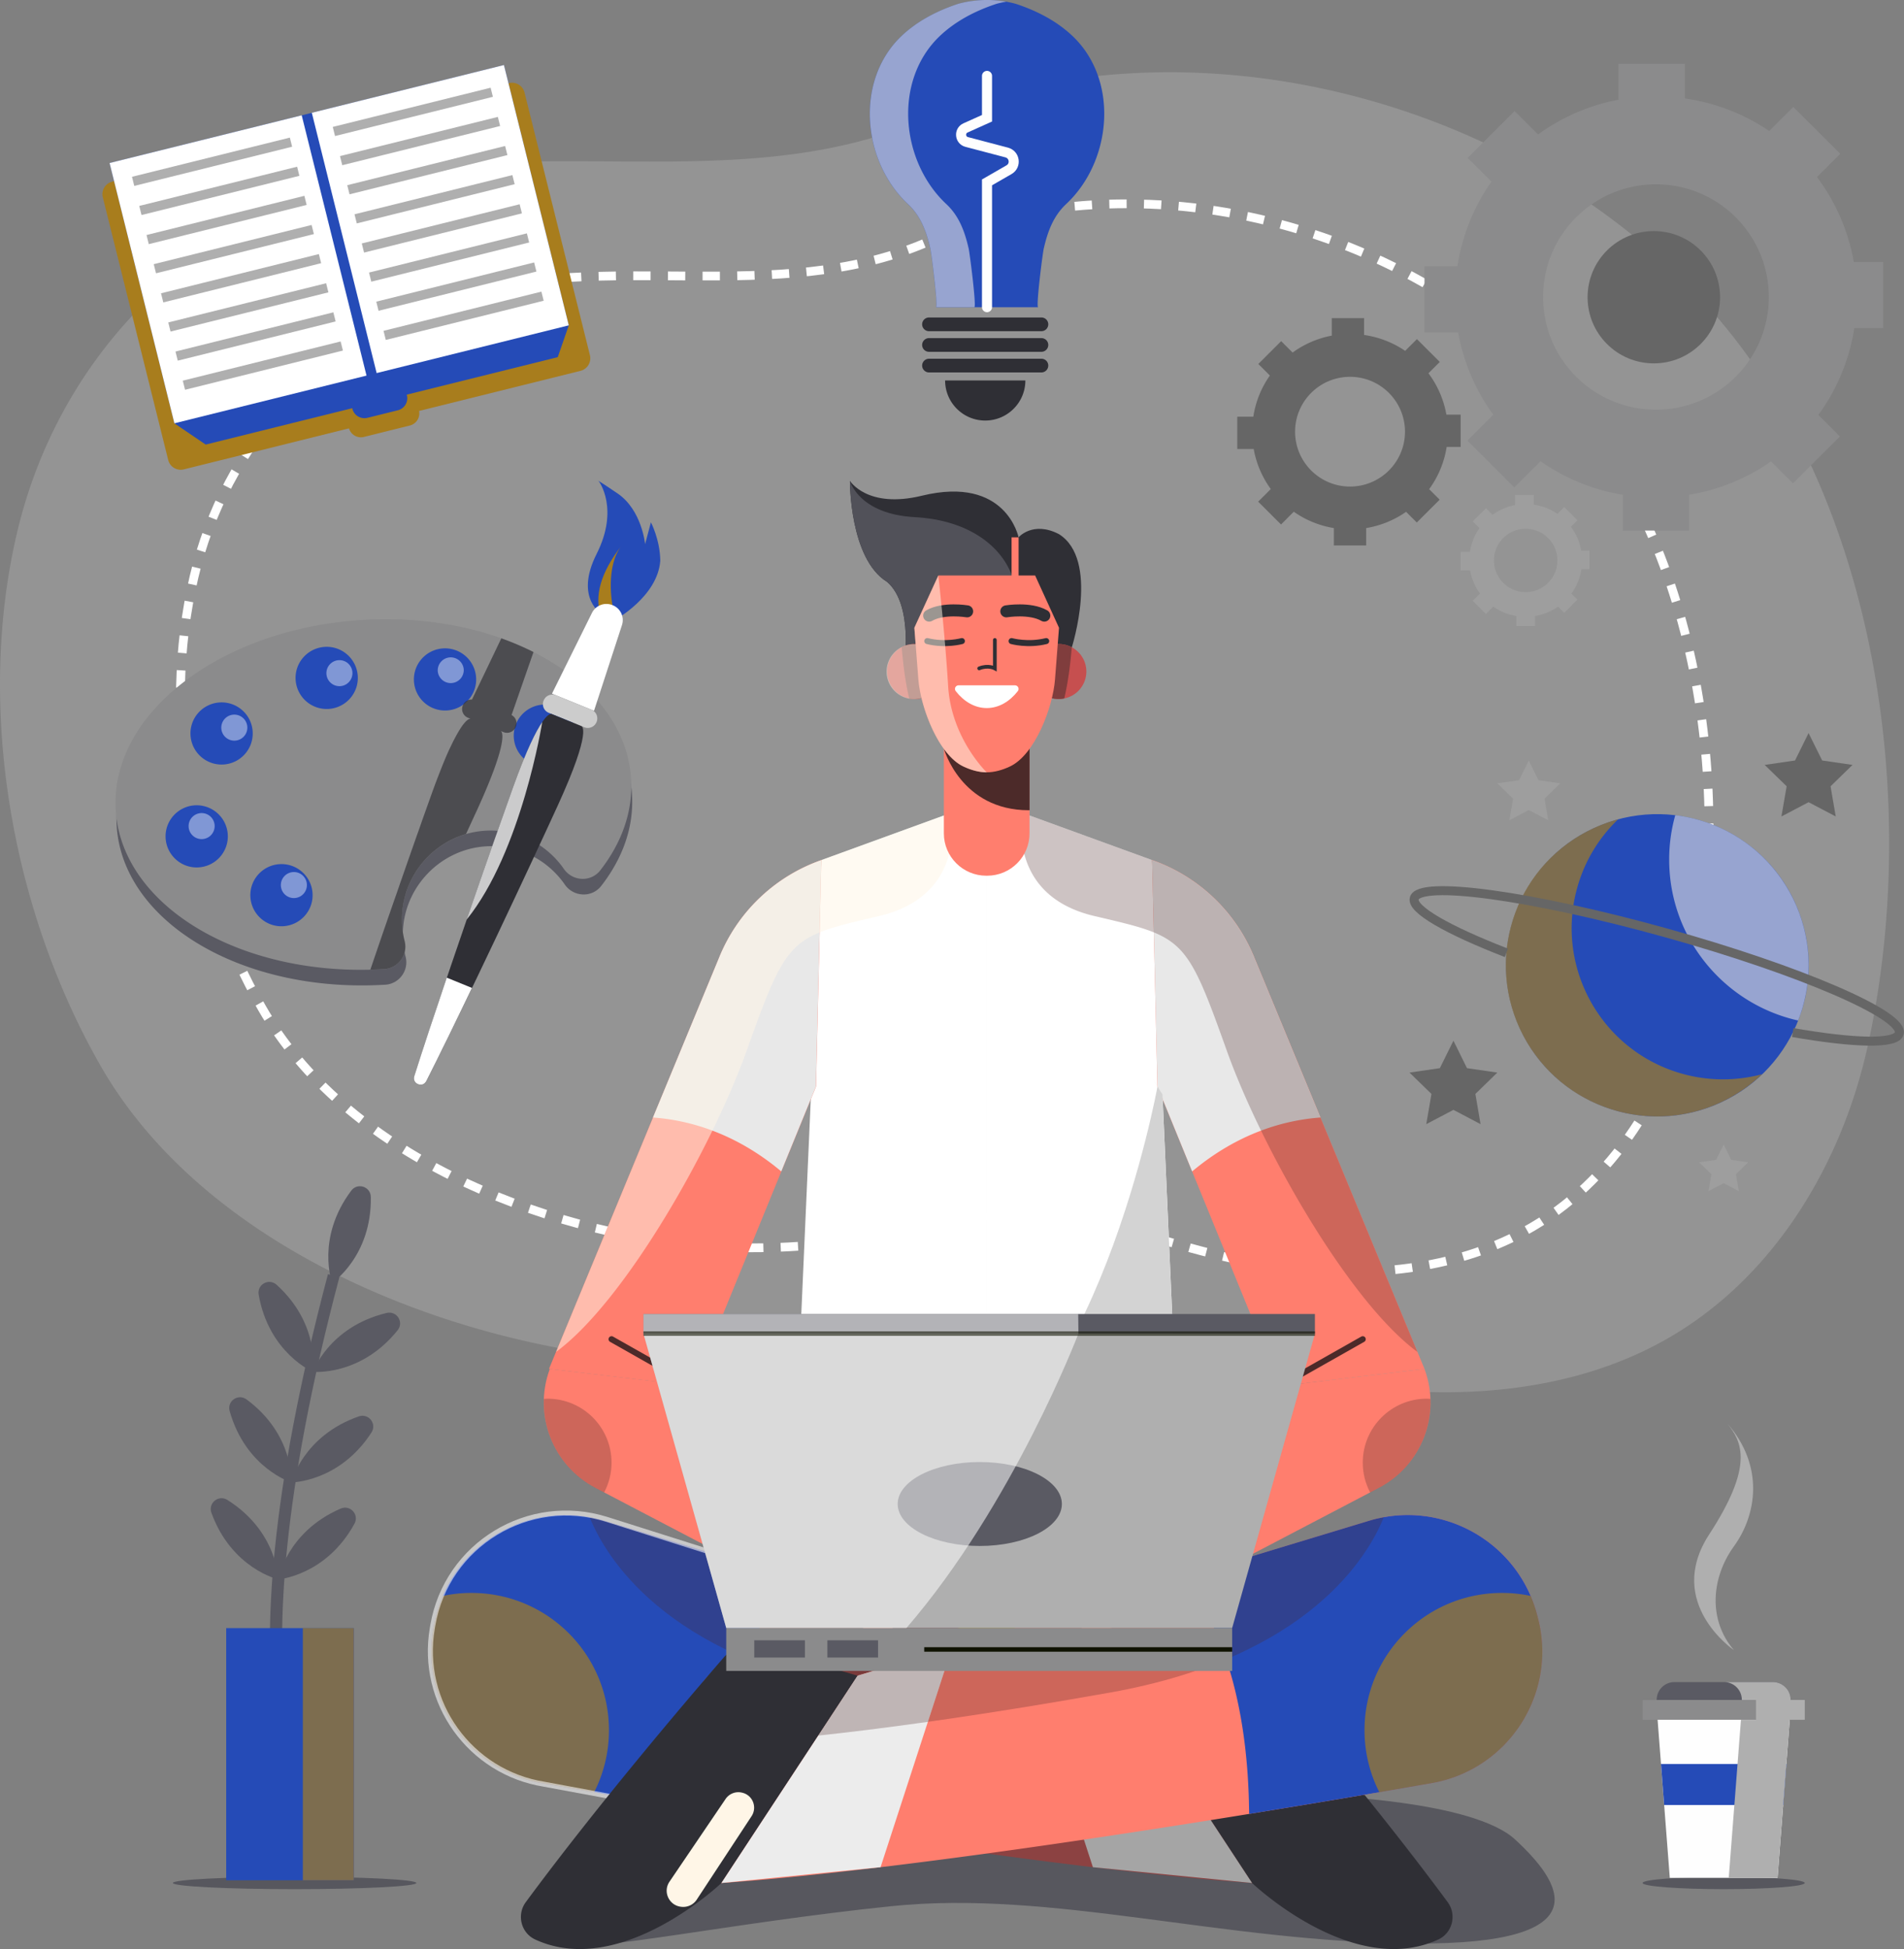 <svg xmlns="http://www.w3.org/2000/svg" width="423" height="433" fill="none"><rect width="100%" height="100%" fill="#808080" stroke="none"/><g clip-path="url(#a)"><path fill="#AFAFAF" d="M156.458 302.687a165.424 165.424 0 0 1-12.515-.522c-45.748-3.742-98.747-25.555-121.534-65.274-19.91-34.728-27.724-79.683-18.66-118.399 8.52-36.406 34.954-65.888 71.956-77.086 41.621-12.588 87.615 2.71 128.56-14.49 59.605-25.024 134.521-5.154 176.295 42.47 37.033 42.223 46.004 110.3 34.37 163.046-5.878 26.66-21.333 52.338-45.932 65.755-19.572 10.677-43.24 12.783-65.627 10.002-17.994-2.24-34.565-8.1-51.883-12.926-13.877-3.866-25.266-1.851-39.47.951-18.271 3.62-36.859 6.555-55.56 6.473Z" opacity=".41"/><path stroke="#fff" stroke-dasharray="3.85 3.85" stroke-miterlimit="10" stroke-width="1.946" d="M166.67 277.213c-3.369-.01-6.749-.153-10.118-.429-37.023-3.027-79.904-20.678-98.338-52.819-16.11-28.091-22.44-64.466-15.106-95.81 6.902-29.451 28.276-53.309 58.222-62.37 33.674-10.185 70.891 2.189 104.032-11.719 48.227-20.248 108.845-4.172 142.652 34.36 29.967 34.166 37.217 89.255 27.816 131.94-4.752 21.567-17.257 42.346-37.166 53.207-15.844 8.641-34.985 10.349-53.102 8.089-14.563-1.81-27.969-6.555-41.979-10.462-11.235-3.129-20.442-1.503-31.943.767-14.799 2.935-29.833 5.308-44.97 5.246Z"/><path fill="#515159" d="M382.936 419.685c9.95 0 18.015-.613 18.015-1.37 0-.757-8.065-1.37-18.015-1.37-9.949 0-18.014.613-18.014 1.37 0 .757 8.065 1.37 18.014 1.37Z" opacity=".87"/><path fill="#AFAFAF" d="M385.221 366.591s-15.424-10.462-5.52-25.678c9.903-15.207 7.435-20.494 3.963-24.779 8.418 9.572 6.575 20.473 1.557 27.386-5.019 6.913-5.817 16.332 0 23.071Z"/><path fill="#FEFEFE" d="M397.807 379.578h-29.741l2.899 37.602h23.944l2.898-37.602Z"/><path fill="#8B8B8C" d="M400.951 377.656h-36.029v4.407h36.029v-4.407Z"/><path fill="#5A5A63" d="M393.875 373.688h-21.886a3.93 3.93 0 0 0-3.932 3.927v.041h29.741v-.041a3.916 3.916 0 0 0-3.923-3.927Z"/><path fill="#254BB7" d="m396.157 400.992.697-9.102h-27.836l.696 9.102h26.443Z"/><path fill="#AFAFAF" d="M397.807 377.656v-.041a3.93 3.93 0 0 0-3.933-3.927h-10.835a3.931 3.931 0 0 1 3.933 3.927v.041h3.144v4.407h-3.339l-2.714 35.117h10.836l2.714-35.117h3.338v-4.407h-3.144Z"/><path fill="#2F2F35" d="M238.112 143.832s6.237-19.522-2.878-25.187c-5.786-2.976-8.951.726-8.951.726s-2.724-13.805-21.476-9.244c-12.146 2.955-15.987-3.304-15.987-3.304s-.112 17.303 8.255 22.447c6.063 5.185 3.738 19.215 3.738 19.215l37.299-4.653Z"/><path fill="#515159" d="M293.374 398.926s33.776 1.013 43.198 9.705c9.914 9.132 20.309 23.408-22.357 23.132-42.675-.276-80.497-12.006-116.291-8.284-35.793 3.723-65.155 10.135-73.717 8.713-8.552-1.421 52.426-30.597 52.426-30.597l113.218 4.152 3.523-6.821Z" opacity=".87"/><path fill="#A87D1D" d="m261.791 323.078-42.573-4.275-42.574 4.275s-2.53 20.084-10.753 30.801l53.327 19.124 53.326-19.124c-8.223-10.717-10.753-30.801-10.753-30.801Z"/><path fill="#A87D1D" d="m217.537 372.399 1.679.604 1.68-.604c9.811-22.538 7.466-47.818 6.882-52.737l-8.562-.859-10.958 1.095c-.215 5.409-.584 30.106 9.279 52.501Z"/><path fill="#895436" d="M176.398 324.714s44.796 19.727 88.066 11.157c-1.946-7.015-2.673-12.793-2.673-12.793l-42.573-4.275-34.196 3.426-8.624 2.485Z"/><path fill="#515159" d="M197.075 129.27c6.063 5.185 3.738 19.215 3.738 19.215l7.927-.992c8.142-7.23 17.328-16.392 15.997-19.839-2.335-6.043-9.094-12.077-21.548-12.772-12.453-.685-14.369-8.059-14.369-8.059s-.112 17.303 8.255 22.447Z"/><path fill="#fff" d="m217.67 178.264-35.2 12.814-5.827 132s12.443 5.819 42.573 5.819V180.309l-1.546-2.045Zm3.093 0 35.2 12.814 5.827 132s-12.443 5.819-42.573 5.819V180.309l1.546-2.045Z"/><path fill="#FF7E6E" d="m182.471 191.067-.164.062a38.114 38.114 0 0 0-22.562 21.669l-37.78 91.31 32.127 3.825 27.201-66.552 1.178-50.314Zm73.492 0 .164.062a38.114 38.114 0 0 1 22.562 21.669l37.78 91.31-32.127 3.825-27.201-66.552-1.178-50.314Z"/><path fill="#E8E8E8" d="m293.354 248.263-14.665-35.455a38.09 38.09 0 0 0-22.562-21.669l-.164-.061 1.188 50.302 7.701 18.858c10.283-8.611 20.606-11.403 28.502-11.975Zm-148.286 0 14.666-35.455a38.116 38.116 0 0 1 22.562-21.669l.164-.061-1.188 50.302-7.702 18.858c-10.272-8.611-20.595-11.403-28.502-11.975Z"/><path fill="#D3D3D3" d="M258.256 243.119s-.952-1.329-2.294-3.835l1.188 2.096s-13.395 74.223-49.189 87.23c3.441.185 7.179.297 11.255.297 30.13 0 42.574-5.819 42.574-5.819l-3.534-79.969Z"/><path fill="#FFF6E7" d="M165.889 233.394c9.084-25.433 9.586-25.239 29.413-29.892 19.828-4.663 15.936-22.896 15.936-22.896l-18.486 6.729-2.857 1.043-7.415 2.7-.164.061a38.113 38.113 0 0 0-22.561 21.669l-36.214 87.527c15.28-11.249 34.616-45.282 42.348-66.941Z" opacity=".52"/><path fill="#4C2A29" d="M272.543 233.394c-9.084-25.433-9.586-25.239-29.413-29.892-19.828-4.663-15.936-22.896-15.936-22.896l18.486 6.729 2.857 1.043 7.415 2.7.164.061a38.113 38.113 0 0 1 22.561 21.669l36.214 87.527c-15.28-11.249-34.616-45.282-42.348-66.941Z" opacity=".28"/><path fill="#FF7E6E" d="M219.31 194.544h-.195c-5.202 0-9.422-4.213-9.422-9.408v-22.457h19.029v22.457c.01 5.195-4.209 9.408-9.412 9.408Z"/><path fill="#4C2A29" d="M228.578 180.003c.051 0 .102-.011.154-.011v-17.313h-8.88l-10.149 3.661s3.769 13.663 18.875 13.663Z"/><path fill="#C64F4F" d="M241.347 149.181a6.106 6.106 0 0 1-6.114 6.105 6.106 6.106 0 1 1 0-12.21c3.38.01 6.114 2.74 6.114 6.105Z"/><path fill="#803D3D" d="M236.431 155.163c.881-3.538 1.404-8.058 1.68-11.341-.86-.46-1.833-.746-2.878-.746a6.106 6.106 0 1 0 0 12.21c.42 0 .809-.041 1.198-.123Z"/><path fill="#C64F4F" d="M197.074 149.181a6.107 6.107 0 0 0 6.114 6.105 6.106 6.106 0 1 0 0-12.21c-3.379.01-6.114 2.74-6.114 6.105Z"/><path fill="#803D3D" d="M202.002 155.163c-.881-3.538-1.403-8.058-1.68-11.341.861-.46 1.833-.746 2.878-.746a6.105 6.105 0 1 1 0 12.21c-.42 0-.819-.041-1.198-.123Z"/><path fill="#FF7E6E" d="M229.969 127.849h-21.507l-5.325 11.617.891 11.494c.481 6.136 4.444 16.72 10.026 19.328 1.659.777 3.421 1.288 5.151 1.288 1.742 0 3.493-.511 5.152-1.288 5.581-2.598 9.555-13.192 10.026-19.328l.891-11.494-5.305-11.617Z"/><path stroke="#2F2F35" stroke-linecap="round" stroke-miterlimit="10" stroke-width="1.336" d="M224.736 142.421s3.605 1.013 7.692 0"/><path stroke="#2F2F35" stroke-linecap="round" stroke-miterlimit="10" stroke-width="2.672" d="M223.568 135.815s5.275-.88 8.439.951"/><path stroke="#2F2F35" stroke-linecap="round" stroke-miterlimit="10" stroke-width="1.336" d="M213.697 142.421s-3.605 1.013-7.691 0"/><path stroke="#2F2F35" stroke-linecap="round" stroke-miterlimit="10" stroke-width="2.672" d="M214.865 135.815s-5.275-.88-8.439.951"/><path fill="#FFF6E7" d="M210.644 152.443c-.707-11.617-2.181-24.594-2.181-24.594l-5.326 11.617.287 3.65c-.082 0-.154-.02-.236-.02a6.106 6.106 0 1 0 0 12.21 6.32 6.32 0 0 0 1.537-.215c1.444 5.932 4.864 13.131 9.329 15.207 1.66.777 3.421 1.288 5.152 1.288.01-.02-7.855-7.536-8.562-19.143Z" opacity=".52"/><path fill="#8C4242" d="m255.962 374.71-121.636-36.845c-16.151-4.888-33.142 4.602-37.402 20.902l-.164.614c-4.393 16.802 6.514 33.767 23.637 36.763 44.97 7.854 126.492 21.199 169.393 22.836l18.086 12.036a7.066 7.066 0 0 0 8.746-.726l.092-.092c2.847-2.659 2.991-7.128.328-9.971l-2.816-3.006s-2.509-12.231-14.932-17.467c-12.413-5.246-13.58-18.049-16.499-25.044-2.929-6.984-21.589-10.482-26.833 0Z"/><path fill="#254BB7" d="M96.913 358.768c4.271-16.301 21.251-25.801 37.402-20.903l41.252 12.497c-6.216 7.741-14.41 23.448-14.655 52.614a3391.793 3391.793 0 0 1-40.515-6.831c-17.124-2.986-28.041-19.962-23.637-36.764l.153-.613Z"/><path fill="#A87D1D" d="M135.288 384.384c0 4.95-1.188 9.623-3.288 13.765-4.076-.695-7.968-1.37-11.603-2.004-17.124-2.986-28.041-19.962-23.637-36.764l.163-.613a28.9 28.9 0 0 1 1.455-4.224 30.434 30.434 0 0 1 6.37-.664c16.857 0 30.54 13.652 30.54 30.504Z" opacity=".67"/><path stroke="#7B3C38" stroke-miterlimit="10" stroke-width="1.139" d="M261.789 391.604s-1.752 10.175-18.66 6.545"/><path fill="#4C2A29" d="M272.542 386.941s-25.911-1.166-80.743-10.932c-44.417-7.915-57.444-30.607-60.793-38.941 1.106.204 2.212.46 3.308.797l121.637 36.845c5.254-10.481 23.913-6.984 26.832 0 2.919 6.985 4.087 19.798 16.499 25.045 12.413 5.246 14.932 17.466 14.932 17.466s-12.771-8.15-20.841-9.899c-8.07-1.749-20.831-20.381-20.831-20.381Z" opacity=".28"/><path fill="#2F2F35" d="M278.156 418.315s22.336 21.342 41.375 12.558c3.165-1.462 4.158-5.502 2.089-8.304-16.038-21.751-36.264-45.445-43.976-54.352a7.56 7.56 0 0 0-7.814-2.311l-21.937 6.36 30.263 46.049Z"/><path fill="#A5A5A5" d="m247.892 372.266-21.005-6.36 15.915 48.902 35.353 3.507-30.263-46.049Z"/><path fill="#FF7E6E" d="m182.47 374.71 121.637-36.845c16.151-4.888 33.141 4.602 37.402 20.903l.164.613c4.393 16.802-6.514 33.767-23.638 36.764-44.97 7.853-126.491 21.199-169.392 22.835l-18.086 12.036a7.066 7.066 0 0 1-8.747-.726l-.092-.092c-2.847-2.659-2.99-7.128-.328-9.971l2.817-3.006s2.519-12.231 14.932-17.466c12.412-5.247 13.58-18.05 16.499-25.045 2.918-6.984 21.589-10.481 26.832 0Z"/><path fill="#254BB7" d="M341.509 358.768c-4.27-16.301-21.251-25.801-37.401-20.903l-41.253 12.497c6.217 7.741 14.41 23.448 14.656 52.614a3395.218 3395.218 0 0 0 40.515-6.831c17.134-2.986 28.041-19.962 23.637-36.764l-.154-.613Z"/><path fill="#A87D1D" d="M303.145 384.384c0 4.95 1.188 9.623 3.287 13.765 4.076-.695 7.968-1.37 11.604-2.004 17.133-2.986 28.04-19.962 23.637-36.764l-.164-.613a29.005 29.005 0 0 0-1.454-4.224 30.446 30.446 0 0 0-6.371-.664c-16.867 0-30.539 13.652-30.539 30.504Z" opacity=".67"/><path fill="#4C2A29" d="M165.889 386.941s25.911-1.166 80.743-10.932c44.417-7.915 57.444-30.607 60.793-38.941-1.106.204-2.212.46-3.308.797L182.48 374.71c-5.254-10.481-23.914-6.984-26.832 0-2.919 6.985-4.087 19.798-16.499 25.045-12.413 5.246-14.932 17.466-14.932 17.466s12.771-8.15 20.841-9.899c8.06-1.749 20.831-20.381 20.831-20.381Z" opacity=".28"/><path stroke="#fff" stroke-miterlimit="10" stroke-width="1.114" d="m139.139 399.755-18.229-3.375c-16.499-2.628-27.683-18.213-24.866-34.657l.112-.644c3.073-17.937 21.302-29.022 38.672-23.531l34.431 10.901" opacity=".57"/><path fill="#fff" d="M212.959 152.248c-.655 0-1.044.757-.635 1.279 1.823 2.342 4.24 3.773 6.903 3.773 2.652 0 5.08-1.431 6.903-3.773.399-.512.02-1.279-.635-1.279h-12.536Z"/><path stroke="#2F2F35" stroke-linecap="round" stroke-miterlimit="10" stroke-width=".821" d="M221.019 142.165v6.32s-1.454-.818-3.482 0"/><path fill="#FF7E6E" d="M226.293 119.371h-1.557v9.889h1.557v-9.889Zm90.175 184.737.062.174c3.645 10.083-.717 21.302-10.232 26.271l-64.951 34.003-.317-.829c-5.725-14.766.266-31.476 14.061-39.279l29.25-16.525 32.127-3.815Z"/><path fill="#4C2A29" d="M302.756 324.939c0 2.393.594 4.643 1.649 6.627l1.905-1.002c7.496-3.927 11.777-11.73 11.47-19.798-.266-.011-.522-.041-.789-.041-7.865 0-14.235 6.361-14.235 14.214Z" opacity=".28"/><path stroke="#4C2A29" stroke-linecap="round" stroke-miterlimit="10" stroke-width="1.336" d="m284.34 307.933 18.414-10.421"/><path fill="#FF7E6E" d="m122.149 304.108-.062.174c-3.646 10.083.717 21.302 10.232 26.271l64.95 34.003.318-.829c5.725-14.766-.266-31.476-14.062-39.279l-29.249-16.525-32.127-3.815Z"/><path fill="#4C2A29" d="M135.862 324.939c0 2.393-.594 4.643-1.649 6.627l-1.905-1.002c-7.497-3.927-11.777-11.73-11.47-19.798.266-.011.522-.041.788-.041 7.866 0 14.236 6.361 14.236 14.214Z" opacity=".28"/><path stroke="#4C2A29" stroke-linecap="round" stroke-miterlimit="10" stroke-width="1.336" d="m154.275 307.933-18.414-10.421m54.199 63.28s3.277-17.957-7.394-23.724m65.707 23.724s-3.277-17.957 7.394-23.724"/><path fill="#2F2F35" d="M160.278 418.315s-22.336 21.342-41.375 12.558c-3.164-1.462-4.158-5.502-2.089-8.304 16.038-21.751 36.265-45.445 43.976-54.352a7.561 7.561 0 0 1 7.815-2.311l21.937 6.36-30.264 46.049Z"/><path fill="#ECECEC" d="m190.53 372.266 21.016-6.36-15.915 48.902-35.354 3.507 30.253-46.049Z"/><path fill="#4C2A29" d="M181.795 385.571c6.237-.665 14.328-1.636 24.344-3.048l5.407-16.617-21.005 6.36-8.746 13.305Z" opacity=".28"/><path fill="#FFF6E7" d="m166.976 403.467-12.187 18.55a3.586 3.586 0 0 1-3.482 1.585l-.082-.01c-2.643-.358-3.984-3.365-2.489-5.563l12.464-18.377a3.431 3.431 0 0 1 3.625-1.411l.072.02c2.314.532 3.38 3.212 2.079 5.206Z"/><path fill="#AFAFAF" d="M217.537 296.265h-74.588l18.394 65.407h112.399l18.394-65.407h-74.599Z"/><path fill="#8B8B8C" d="M273.743 361.672H161.344v9.531h112.399v-9.531Z"/><path fill="#5A5A63" d="M217.67 343.449c10.073 0 18.24-4.176 18.24-9.327 0-5.15-8.167-9.326-18.24-9.326-10.074 0-18.24 4.176-18.24 9.326 0 5.151 8.166 9.327 18.24 9.327Zm74.455-51.53H142.949v4.336h149.176v-4.336Zm-113.301 72.483h-11.256v3.835h11.256v-3.835Zm16.244 0h-11.256v3.835h11.256v-3.835Z"/><path stroke="#0F1201" stroke-miterlimit="10" d="M273.743 366.437H205.33"/><path fill="#fff" d="m142.949 296.265 18.394 65.407h40.033c23.771-27.519 38.211-65.407 38.211-65.407l-.051-4.336h-96.587v4.336Z" opacity=".54"/><path stroke="#0F1201" stroke-miterlimit="10" d="M142.949 296.265h149.187" opacity=".57"/><path fill="#515159" d="M65.454 419.686c14.938 0 27.047-.614 27.047-1.371s-12.11-1.37-27.047-1.37c-14.938 0-27.048.613-27.048 1.37 0 .757 12.11 1.371 27.048 1.371Z" opacity=".87"/><path fill="#5A5A63" d="m69.407 404.868 1.772-1.933-.891.961.89-.961c-.215-.205-21.568-21.823 4.22-119.197l-2.54-.665c-26.31 99.42-4.393 120.925-3.451 121.795Z"/><path fill="#5A5A63" d="M61.46 285.425c9.77 8.866 8.06 19.338 8.06 19.338s-9.78-4.162-12.054-17.15c-.4-2.27 2.284-3.742 3.994-2.188Z"/><path fill="#5A5A63" d="M85.895 291.683c-12.832 3.079-16.376 13.08-16.376 13.08s10.58 1.043 18.824-9.245c1.444-1.8-.194-4.377-2.448-3.835Zm-31.123 19.205c10.61 7.834 9.965 18.438 9.965 18.438s-10.149-3.16-13.713-15.85c-.635-2.219 1.884-3.958 3.748-2.588Z"/><path fill="#5A5A63" d="M79.71 314.662c-12.454 4.346-14.983 14.664-14.983 14.664s10.63-.02 17.8-11.085c1.259-1.943-.636-4.336-2.817-3.579Zm-29.188 18.561c11.163 7.035 11.296 17.65 11.296 17.65s-10.354-2.403-14.85-14.797c-.778-2.168 1.598-4.081 3.554-2.853Zm25.153 1.922c-12.105 5.256-13.857 15.728-13.857 15.728s10.6-.808 16.93-12.364c1.116-2.035-.943-4.284-3.073-3.364Zm6.708-69.232c.226 13.172-8.602 19.103-8.602 19.103s-3.657-9.971 4.26-20.514c1.393-1.841 4.301-.9 4.342 1.411Z"/><path fill="#254BB7" d="M78.614 361.692H50.256v56.02h28.358v-56.02Z"/><path fill="#A87D1D" d="M78.604 361.692H67.277v56.02h11.327v-56.02Z" opacity=".67"/><path fill="#A87D1D" d="m91.056 94.531-10.2 2.537a2.76 2.76 0 0 1-3.35-2.015l-.983-3.947L92.09 87.24l.983 3.948a2.76 2.76 0 0 1-2.017 3.343Z"/><path fill="#A87D1D" d="m128.98 82.383-88.147 21.894a2.86 2.86 0 0 1-3.462-2.076L22.838 43.82a2.856 2.856 0 0 1 2.08-3.457l88.147-21.894a2.862 2.862 0 0 1 3.462 2.076l14.532 58.36a2.873 2.873 0 0 1-2.079 3.478Z"/><path fill="#254BB7" d="m126.358 72.29-2.448 7.055-78.213 19.42-6.944-4.714-14.4-57.83 87.605-21.761 14.4 57.83Z"/><path fill="#fff" d="M67.028 25.618 24.344 36.216l14.4 57.825 42.684-10.599-14.4-57.824Z"/><path fill="#AFAFAF" d="m64.396 30.569-35.072 8.708.504 2.024L64.9 32.593l-.504-2.024Zm1.614 6.467-35.073 8.712.505 2.024 35.072-8.712-.504-2.024Zm1.61 6.468-35.07 8.708.504 2.025 35.072-8.709-.504-2.024Zm1.608 6.474-35.072 8.708.504 2.025 35.073-8.709-.505-2.024Zm1.616 6.467-35.072 8.712.504 2.024 35.072-8.712-.504-2.024Zm1.611 6.478-35.072 8.708.504 2.025 35.072-8.708-.504-2.025Zm1.605 6.464-35.072 8.708.504 2.025 35.072-8.709-.504-2.024Zm1.617 6.467-35.072 8.711.505 2.025 35.072-8.712-.505-2.024Z"/><path fill="#fff" d="M111.956 14.451 69.272 25.054 83.677 82.88l42.685-10.603-14.406-57.825Z"/><path fill="#AFAFAF" d="m109 19.486-35.072 8.712.504 2.024 35.072-8.712-.504-2.024Zm1.605 6.484-35.072 8.71.504 2.024 35.072-8.708-.504-2.024Zm1.615 6.462L77.148 41.14l.505 2.025 35.072-8.709-.505-2.024Zm1.614 6.463-35.072 8.712.504 2.024 35.072-8.712-.504-2.024Zm1.613 6.482-35.072 8.709.504 2.024 35.072-8.708-.504-2.025Zm1.607 6.464L81.982 60.55l.505 2.025 35.072-8.708-.505-2.025Zm1.614 6.463-35.072 8.711.504 2.025 35.072-8.712-.504-2.024Zm1.611 6.483-35.072 8.708.504 2.024 35.072-8.708-.504-2.024Z"/><path fill="#254BB7" d="m88.382 91.147-6.749 1.677a2.765 2.765 0 0 1-3.349-2.015l-.614-2.475 12.115-3.006.615 2.475a2.756 2.756 0 0 1-2.018 3.344Zm149.893-83.15c-3.502-3.324-7.927-5.594-12.484-7.107l-.205-.062a24.399 24.399 0 0 0-12.607 0c-.102.031-.174.051-.205.062-4.557 1.513-8.982 3.783-12.484 7.107-10.426 9.899-8.736 27.867 1.423 37.346 2.848 2.659 4.097 6.095 4.968 9.879.266 1.135 1.771 13.028 1.249 13.028h22.705c-.522 0 .983-11.893 1.25-13.028.87-3.784 2.12-7.22 4.967-9.879 10.149-9.48 11.849-27.447 1.423-37.346Z"/><path fill="#FFF6E7" d="M215.201 55.212c-.871-3.784-2.12-7.22-4.967-9.879-10.149-9.48-11.849-27.447-1.424-37.346 3.503-3.324 7.927-5.594 12.485-7.107l.204-.062a23.51 23.51 0 0 1 2.049-.44 24.386 24.386 0 0 0-10.559.44c-.103.03-.174.051-.205.062-4.557 1.513-8.982 3.783-12.484 7.107-10.426 9.899-8.736 27.866 1.423 37.346 2.847 2.659 4.097 6.095 4.967 9.879.267 1.135 1.772 13.028 1.25 13.028h8.521c.512 0-1.004-11.883-1.26-13.028Z" opacity=".52"/><path stroke="#FEFEFE" stroke-linecap="round" stroke-miterlimit="10" stroke-width="2.239" d="M219.278 68.24V40.517l4.885-2.813c1.618-.93 1.29-3.344-.512-3.824l-8.89-2.342c-1.515-.399-1.689-2.485-.256-3.12l4.773-2.147v-9.408"/><path fill="#2F2F35" d="M232.888 72.054a1.53 1.53 0 0 1-1.526 1.524h-24.969c-.84 0-1.526-.685-1.526-1.524 0-.838.686-1.523 1.526-1.523h24.969c.85 0 1.526.685 1.526 1.523Zm0 4.582a1.53 1.53 0 0 1-1.526 1.523h-24.969c-.84 0-1.526-.685-1.526-1.523 0-.839.686-1.524 1.526-1.524h24.969c.85 0 1.526.685 1.526 1.524Zm0 4.581a1.53 1.53 0 0 1-1.526 1.524h-24.969a1.53 1.53 0 0 1-1.526-1.524c0-.839.686-1.524 1.526-1.524h24.969c.85 0 1.526.675 1.526 1.524Zm-14.009 12.21c4.926 0 8.92-3.988 8.92-8.907h-17.83c0 4.919 3.994 8.907 8.91 8.907Z"/><path fill="#666" d="M324.509 99.277v-7.17h-3.175a21.622 21.622 0 0 0-3.984-9.182l2.519-2.516-5.079-5.072-2.612 2.608a21.642 21.642 0 0 0-9.125-3.528v-3.743h-7.179v3.886a21.593 21.593 0 0 0-8.705 3.763l-2.54-2.536-5.08 5.072 2.571 2.567a21.384 21.384 0 0 0-3.677 9.152h-3.564v7.169h3.646a21.511 21.511 0 0 0 3.799 8.897l-2.806 2.802 5.08 5.072 2.837-2.833a21.52 21.52 0 0 0 8.9 3.631v3.865h7.179v-3.865a21.624 21.624 0 0 0 8.869-3.61l2.376 2.372 5.08-5.072-2.335-2.332a21.51 21.51 0 0 0 3.891-9.387h3.114v-.01Zm-24.58 8.815c-6.739 0-12.207-5.461-12.207-12.19 0-6.729 5.468-12.19 12.207-12.19 6.739 0 12.208 5.461 12.208 12.19 0 6.729-5.469 12.19-12.208 12.19Z"/><path fill="#9E9E9E" d="M353.124 126.458v-4.132h-1.833a12.459 12.459 0 0 0-2.294-5.297l1.454-1.452-2.929-2.925-1.505 1.504a12.427 12.427 0 0 0-5.264-2.035v-2.158h-4.138v2.24a12.416 12.416 0 0 0-5.018 2.167l-1.465-1.462-2.929 2.925 1.485 1.483a12.411 12.411 0 0 0-2.12 5.276h-2.058v4.132h2.099a12.452 12.452 0 0 0 2.192 5.133l-1.618 1.616 2.929 2.925 1.638-1.636a12.576 12.576 0 0 0 5.131 2.096v2.229h4.138v-2.229a12.52 12.52 0 0 0 5.121-2.086l1.372 1.37 2.929-2.925-1.342-1.339a12.374 12.374 0 0 0 2.243-5.42h1.782Zm-14.174 5.082c-3.892 0-7.046-3.149-7.046-7.035s3.154-7.036 7.046-7.036c3.892 0 7.046 3.15 7.046 7.036 0 3.886-3.154 7.035-7.046 7.035Z"/><path fill="#8B8B8C" d="M418.36 72.913V58.198h-6.513c-1.229-6.995-4.097-13.407-8.183-18.868l5.172-5.164-10.426-10.41-5.356 5.348c-5.49-3.743-11.87-6.248-18.742-7.24v-7.69h-14.737v7.976c-6.585 1.238-12.648 3.937-17.871 7.72l-5.213-5.204-10.426 10.41 5.284 5.277a44.272 44.272 0 0 0-7.558 18.785h-7.322v14.716h7.476a44.326 44.326 0 0 0 7.804 18.274l-5.756 5.748 10.426 10.41 5.827-5.819a44.39 44.39 0 0 0 18.271 7.455v7.946h14.737v-7.946c6.688-1.115 12.884-3.681 18.209-7.414l4.875 4.868 10.426-10.41-4.793-4.786a44.258 44.258 0 0 0 7.988-19.277h6.401v.01Zm-50.469 18.1c-13.847 0-25.071-11.207-25.071-25.033s11.224-25.034 25.071-25.034c13.846 0 25.071 11.208 25.071 25.034.01 13.816-11.225 25.034-25.071 25.034Z"/><path fill="#666" d="M367.42 80.726c8.128 0 14.717-6.58 14.717-14.695 0-8.116-6.589-14.695-14.717-14.695s-14.717 6.58-14.717 14.695c0 8.116 6.589 14.695 14.717 14.695Z"/><path fill="#5A5A63" d="M80.814 141.184C49.2 143.096 24.62 162.015 25.92 183.439c1.301 21.424 27.99 37.233 59.605 35.321h.072c3.113-.194 5.285-3.191 4.516-6.207a19.873 19.873 0 0 1-.614-4.592c-.164-10.216 7.753-18.98 17.933-19.9 7.394-.665 14.143 2.802 18.045 8.447 1.925 2.781 6.012 2.986 8.091.307 4.752-6.106 7.281-13.059 6.841-20.31-1.301-21.424-27.98-37.234-59.595-35.321Z"/><path fill="#8B8B8C" d="M80.6 137.717c-31.616 1.912-56.195 20.831-54.894 42.255 1.3 21.424 27.99 37.234 59.604 35.321h.072c3.114-.194 5.285-3.19 4.517-6.207a19.314 19.314 0 0 1-.605-4.592c-.163-10.216 7.753-18.979 17.933-19.9 7.394-.665 14.143 2.802 18.045 8.447 1.926 2.782 6.012 2.986 8.091.307 4.752-6.105 7.282-13.059 6.841-20.309-1.3-21.424-27.989-37.234-59.605-35.322Z"/><path fill="#254BB7" d="M69.436 198.451c.235 3.804-2.673 7.076-6.483 7.312-3.81.235-7.087-2.67-7.323-6.474-.235-3.804 2.673-7.076 6.483-7.311a6.907 6.907 0 0 1 7.323 6.473Zm-18.834-13.069c.236 3.804-2.673 7.076-6.483 7.311-3.81.236-7.087-2.669-7.322-6.473-.236-3.804 2.673-7.076 6.482-7.312 3.81-.225 7.087 2.669 7.323 6.474Zm5.531-22.856c.236 3.804-2.673 7.076-6.483 7.312a6.915 6.915 0 0 1-7.322-6.474c-.236-3.804 2.673-7.076 6.483-7.311 3.82-.225 7.097 2.669 7.322 6.473Zm23.35-12.343c.235 3.804-2.673 7.076-6.483 7.312a6.915 6.915 0 0 1-7.323-6.474c-.235-3.804 2.673-7.076 6.483-7.311 3.81-.236 7.087 2.669 7.323 6.473Zm26.289.337c.235 3.804-2.673 7.077-6.483 7.312a6.915 6.915 0 0 1-7.323-6.473c-.235-3.804 2.674-7.077 6.483-7.312a6.915 6.915 0 0 1 7.323 6.473Zm22.183 12.487c.236 3.804-2.673 7.076-6.482 7.311-3.81.236-7.087-2.669-7.323-6.473-.235-3.804 2.673-7.076 6.483-7.312 3.82-.235 7.097 2.669 7.322 6.474Z"/><path fill="#2F2F35" d="m111.375 141.807-6.513 13.601c-.861-.04-1.69.45-2.028 1.289l-.021.041a2.082 2.082 0 0 0 1.147 2.71l.615.245c-.123-.041-.738-.112-2.048 1.79a5.594 5.594 0 0 0-.246.368.074.074 0 0 0-.021.041c-.082.123-.164.256-.246.388-.02.031-.03.052-.051.082-.082.123-.153.266-.235.399-.021.041-.052.082-.072.123-.072.133-.154.276-.236.419-.03.061-.061.113-.092.174-.071.143-.153.286-.235.44-.041.071-.082.153-.123.225-.072.143-.154.296-.236.45-.051.092-.092.184-.143.286-.072.153-.154.307-.225.47-.052.113-.113.225-.164.338-.072.163-.154.317-.236.491-.061.122-.123.255-.184.388-.082.164-.154.338-.236.512-.071.153-.133.306-.205.46-.071.174-.153.347-.225.521-.072.174-.153.358-.225.532-.072.184-.154.358-.226.542-.081.194-.163.399-.245.603-.072.184-.154.369-.226.563-.092.225-.184.46-.276.695-.072.195-.154.379-.225.573-.103.266-.215.542-.318.818-.072.184-.133.348-.205.532a178.6 178.6 0 0 1-.389 1.022c-.051.144-.113.287-.164.44-.184.501-.379 1.023-.573 1.565-.523 1.452-1.127 3.16-1.803 5.051-.082.215-.153.43-.235.655-.103.286-.205.583-.308.879-.081.246-.174.481-.256.737-.133.388-.276.787-.42 1.186a9.78 9.78 0 0 1-.194.542l-.43 1.207c-.072.204-.144.409-.215.623-.133.379-.277.778-.41 1.166-.082.246-.164.481-.256.726-.164.45-.317.91-.481 1.381l-.185.521c-.163.471-.338.951-.501 1.432l-.216.614c-.153.45-.317.9-.47 1.36-.083.235-.165.46-.246.695-.164.481-.338.972-.513 1.462-.071.215-.143.42-.215.634-.163.481-.338.972-.501 1.453-.082.245-.164.48-.256.726l-.461 1.319c-.113.317-.215.624-.328.941-.133.378-.266.756-.4 1.145-.122.358-.245.726-.378 1.084-.144.409-.277.818-.42 1.227-.072.215-.144.43-.226.644a2338.449 2338.449 0 0 0-3.44 10.063 75.765 75.765 0 0 0 3.03-.133h.072c3.114-.194 5.285-3.191 4.517-6.207a19.322 19.322 0 0 1-.604-4.592c-.144-8.938 5.899-16.771 14.235-19.205.922-1.994 1.741-3.783 2.438-5.287 7.332-16.034 5.509-17.476 5.284-17.589l.615.246a2.087 2.087 0 0 0 2.714-1.146l.02-.041a2.061 2.061 0 0 0-.952-2.607l4.875-14a63.454 63.454 0 0 0-7.149-3.048Zm-6.79 17.896.174.072-.174-.072Z" opacity=".68"/><path fill="#fff" d="M54.945 161.473a2.893 2.893 0 0 1-5.776.347 2.893 2.893 0 0 1 2.714-3.057 2.9 2.9 0 0 1 3.062 2.71Zm23.35-12.098a2.895 2.895 0 0 1-2.714 3.058 2.895 2.895 0 0 1-3.062-2.71 2.893 2.893 0 0 1 2.714-3.058 2.882 2.882 0 0 1 3.062 2.71Zm24.734-.624a2.894 2.894 0 0 1-5.776.348 2.894 2.894 0 0 1 2.714-3.058 2.901 2.901 0 0 1 3.062 2.71Zm-55.346 34.596a2.893 2.893 0 0 1-5.776.347 2.893 2.893 0 0 1 2.714-3.057 2.888 2.888 0 0 1 3.062 2.71Zm20.493 13.099a2.893 2.893 0 0 1-5.776.348 2.895 2.895 0 0 1 2.713-3.058 2.889 2.889 0 0 1 3.063 2.71Z" opacity=".42"/><path fill="#254BB7" d="M136.651 137.697s9.433-5.144 10.037-13.1c-.041-4.704-2.079-8.56-2.079-8.56l-1.291 4.848s-.706-7.609-6.155-11.29c-5.438-3.682-4.106-2.649-4.106-2.649s4.567 6.054-.502 16.096c-5.07 10.042 1.331 13.53 1.331 13.53l2.765 1.125Z"/><path fill="#A87D1D" d="M136.066 134.434s-1.71-8.733 2.192-13.427c-5.07 6.412-6.114 11.576-4.844 15.738l2.652-2.311Z"/><path fill="#fff" d="M131.51 136.163a3.583 3.583 0 0 1 4.558-1.729l.03.011.031.01a3.562 3.562 0 0 1 2.048 4.418l-6.206 19.031-4.67-1.902-4.67-1.903 8.879-17.936Z"/><path fill="#CCC" d="m121.913 158.354 7.896 3.211a2.088 2.088 0 0 0 2.714-1.146l.02-.041a2.082 2.082 0 0 0-1.147-2.71l-7.896-3.211a2.087 2.087 0 0 0-2.714 1.146l-.02.041a2.08 2.08 0 0 0 1.147 2.71Z"/><path fill="#2F2F35" d="m122.548 158.619 3.318 1.35 3.318 1.35s2.519.593-5.254 17.6c-5.776 12.639-20.646 44.33-29.208 61.265-.799 1.585-3.206.603-2.673-1.084 5.714-18.09 17.257-51.141 21.957-64.221 6.319-17.589 8.542-16.26 8.542-16.26Z"/><path fill="#fff" d="M104.851 219.476c-3.697 7.71-7.271 15.032-10.139 20.698-.799 1.585-3.206.603-2.673-1.084 1.915-6.054 4.475-13.795 7.22-21.895l5.592 2.281Z"/><path fill="#fff" d="M103.684 204.28c12.187-15.064 16.765-43.758 16.785-43.881-1.352 1.963-3.441 6.044-6.472 14.48-2.294 6.381-6.227 17.548-10.313 29.401Z" opacity=".75"/><path fill="#9E9E9E" d="m339.635 168.958 2.161 4.367 4.834.695-3.492 3.406.819 4.796-4.322-2.26-4.312 2.26.82-4.796-3.493-3.406 4.834-.695 2.151-4.367Z"/><path fill="#666" d="m401.801 162.853 3.021 6.095 6.739.982-4.875 4.745 1.147 6.708-6.032-3.17-6.033 3.17 1.158-6.708-4.875-4.745 6.739-.982 3.011-6.095Z"/><path fill="#9E9E9E" d="m382.937 254.266 1.679 3.405 3.769.542-2.724 2.649.645 3.742-3.369-1.759-3.37 1.759.645-3.742-2.724-2.649 3.769-.542 1.68-3.405Z"/><path fill="#666" d="m322.901 231.195 3.011 6.105 6.738.982-4.874 4.745 1.147 6.708-6.022-3.17-6.033 3.17 1.148-6.708-4.875-4.745 6.738-.982 3.022-6.105Z"/><path fill="#254BB7" d="M380.708 245.611c17.236-6.902 25.605-26.448 18.694-43.658-6.912-17.211-26.487-25.568-43.723-18.667s-25.605 26.448-18.694 43.658c6.911 17.211 26.487 25.568 43.723 18.667Z"/><path fill="#A87D1D" d="M359.134 246.78c11.88 3.313 24.036-.184 32.332-8.14a33.58 33.58 0 0 1-17.708-.092c-17.881-4.98-28.338-23.5-23.35-41.355a33.366 33.366 0 0 1 9.084-15.176c-11.102 2.976-20.401 11.556-23.709 23.408-4.987 17.855 5.469 36.375 23.351 41.355Z" opacity=".67"/><path fill="#FFF6E7" d="M377.21 182.109a34.014 34.014 0 0 0-5.028-1.002 36.42 36.42 0 0 0-1.352 9.858c0 17.477 12.249 32.08 28.645 35.751.41-1.053.779-2.137 1.086-3.252 4.987-17.855-5.469-36.364-23.351-41.355Z" opacity=".52"/><path stroke="#666" stroke-miterlimit="10" stroke-width="2" d="M334.667 211.683c-13.047-5.072-21.159-9.663-20.472-12.107 1.136-4.06 26.166-.624 55.928 7.659 29.751 8.294 52.948 18.295 51.821 22.355-.676 2.433-9.944 2.178-23.657-.205"/></g><defs><clipPath id="a"><path fill="#fff" d="M0 0h423v433H0z"/></clipPath></defs></svg>